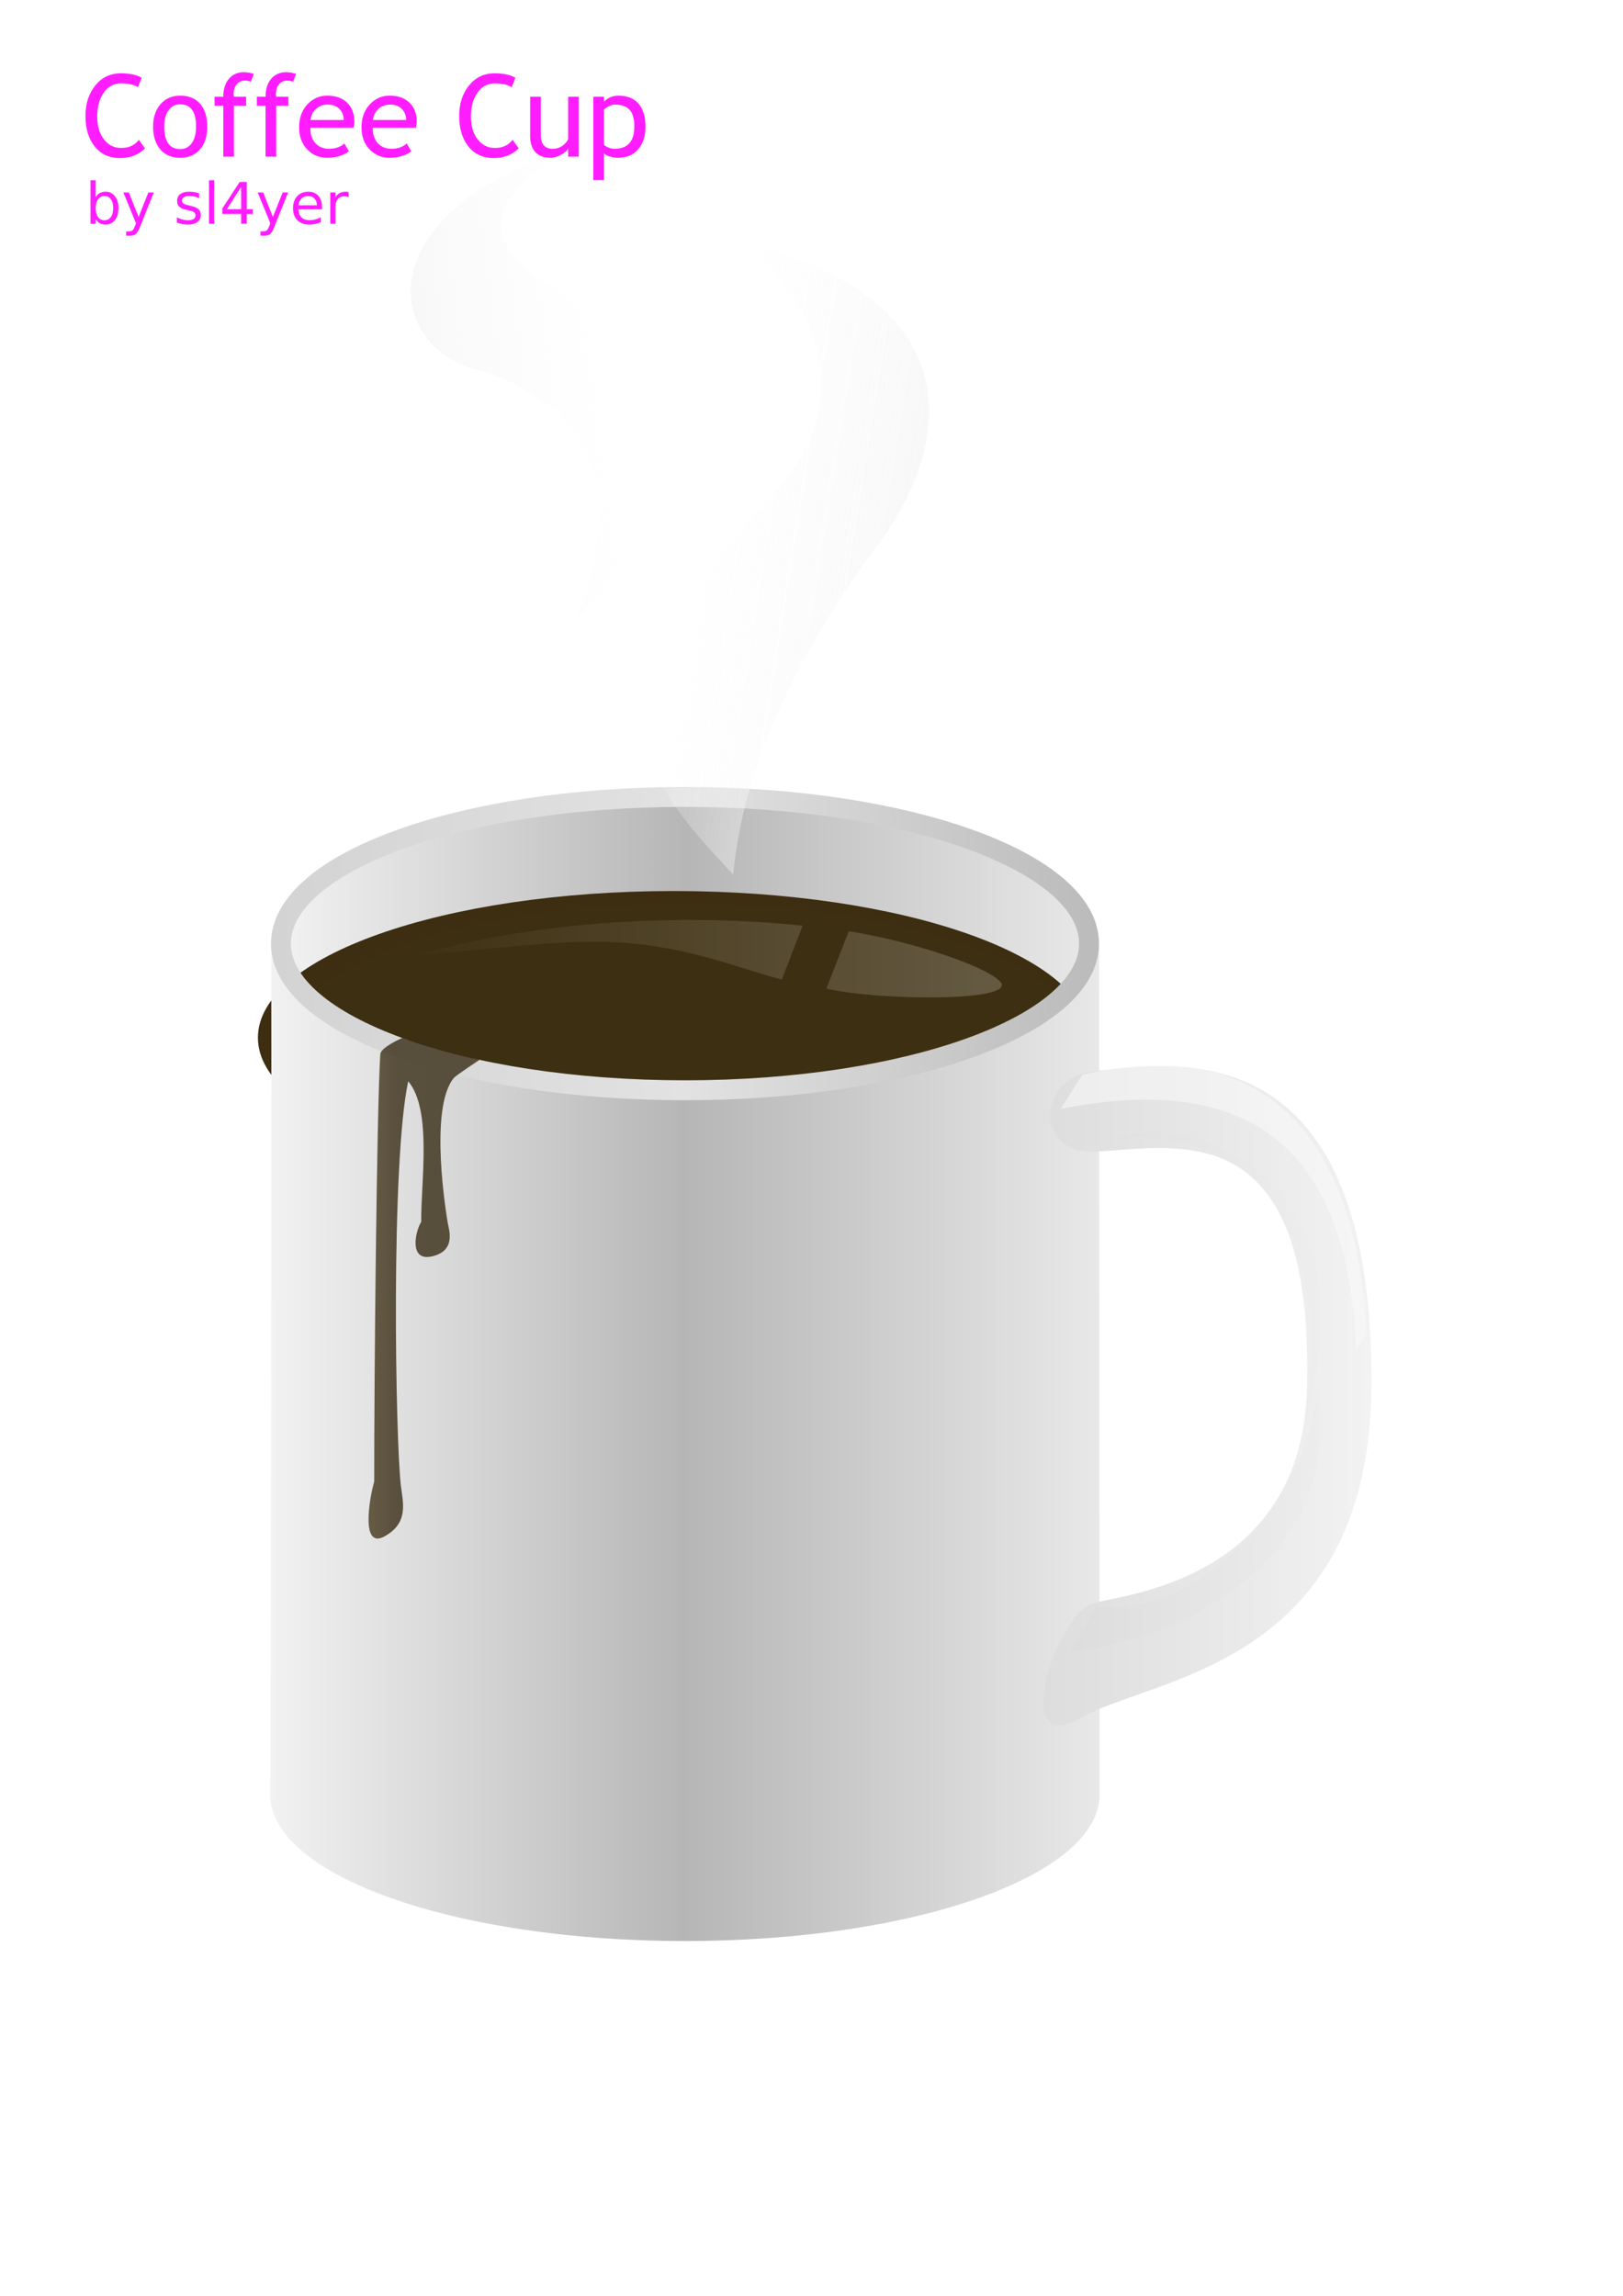 <?xml version="1.0" encoding="UTF-8" standalone="no"?>
<!-- Created with Inkscape (http://www.inkscape.org/) -->
<svg
   xmlns:dc="http://purl.org/dc/elements/1.1/"
   xmlns:cc="http://creativecommons.org/ns#"
   xmlns:rdf="http://www.w3.org/1999/02/22-rdf-syntax-ns#"
   xmlns:svg="http://www.w3.org/2000/svg"
   xmlns="http://www.w3.org/2000/svg"
   xmlns:xlink="http://www.w3.org/1999/xlink"
   xmlns:sodipodi="http://sodipodi.sourceforge.net/DTD/sodipodi-0.dtd"
   xmlns:inkscape="http://www.inkscape.org/namespaces/inkscape"
   version="1.0"
   width="210mm"
   height="297mm"
   id="svg2"
   sodipodi:version="0.32"
   inkscape:version="0.46dev+devel"
   sodipodi:docname="sl4yerPL_Coffee_Cup_no_background.svg"
   inkscape:output_extension="org.inkscape.output.svg.inkscape">
  <sodipodi:namedview
     inkscape:window-height="643"
     inkscape:window-width="1027"
     inkscape:pageshadow="2"
     inkscape:pageopacity="0.0"
     guidetolerance="10.0"
     gridtolerance="10.0"
     objecttolerance="10.0"
     borderopacity="1.0"
     bordercolor="#666666"
     pagecolor="#ffffff"
     id="base"
     showgrid="false"
     inkscape:zoom="0.41050506"
     inkscape:cx="-1.8823769"
     inkscape:cy="526.18109"
     inkscape:window-x="110"
     inkscape:window-y="123"
     inkscape:current-layer="svg2" />
  <defs
     id="defs4">
    <linearGradient
       id="linearGradient7313">
      <stop
         style="stop-color:#3d2e11;stop-opacity:1"
         offset="0"
         id="stop7315" />
      <stop
         style="stop-color:#2e220b;stop-opacity:1"
         offset="1"
         id="stop7317" />
    </linearGradient>
    <linearGradient
       id="linearGradient7119">
      <stop
         style="stop-color:#3d2f11;stop-opacity:1"
         offset="0"
         id="stop7121" />
      <stop
         style="stop-color:#3d2f11;stop-opacity:1"
         offset="1"
         id="stop7123" />
    </linearGradient>
    <linearGradient
       id="linearGradient6943">
      <stop
         style="stop-color:#f5f5f5;stop-opacity:1"
         offset="0"
         id="stop6945" />
      <stop
         style="stop-color:#ffffff;stop-opacity:0"
         offset="1"
         id="stop6947" />
    </linearGradient>
    <linearGradient
       id="linearGradient6888">
      <stop
         style="stop-color:#000000;stop-opacity:1"
         offset="0"
         id="stop6890" />
      <stop
         style="stop-color:#000000;stop-opacity:0"
         offset="1"
         id="stop6892" />
    </linearGradient>
    <linearGradient
       id="linearGradient6806">
      <stop
         style="stop-color:#dddddd;stop-opacity:1"
         offset="0"
         id="stop6808" />
      <stop
         style="stop-color:#f2f2f2;stop-opacity:1"
         offset="1"
         id="stop6810" />
    </linearGradient>
    <linearGradient
       id="linearGradient6444">
      <stop
         style="stop-color:#ffffff;stop-opacity:0"
         offset="0"
         id="stop6446" />
      <stop
         style="stop-color:#ffffff;stop-opacity:0.309"
         offset="1"
         id="stop6448" />
    </linearGradient>
    <linearGradient
       id="linearGradient6404">
      <stop
         style="stop-color:#000000;stop-opacity:1"
         offset="0"
         id="stop6406" />
      <stop
         style="stop-color:#000000;stop-opacity:1"
         offset="0.12"
         id="stop6416" />
      <stop
         style="stop-color:#ffffff;stop-opacity:1"
         offset="0.17"
         id="stop6412" />
      <stop
         style="stop-color:#ffffff;stop-opacity:1"
         offset="0.611"
         id="stop6414" />
      <stop
         style="stop-color:#ffffff;stop-opacity:1"
         offset="0.85"
         id="stop6418" />
      <stop
         style="stop-color:#000000;stop-opacity:1"
         offset="0.91"
         id="stop6420" />
      <stop
         style="stop-color:#000000;stop-opacity:1"
         offset="1"
         id="stop6408" />
    </linearGradient>
    <linearGradient
       id="linearGradient6092">
      <stop
         style="stop-color:#d3d3d3;stop-opacity:1"
         offset="0"
         id="stop6094" />
      <stop
         style="stop-color:#e2e2e2;stop-opacity:1"
         offset="0.5"
         id="stop6096" />
      <stop
         style="stop-color:#bbbbbb;stop-opacity:1"
         offset="1"
         id="stop6098" />
    </linearGradient>
    <linearGradient
       id="linearGradient6054">
      <stop
         style="stop-color:#f2f2f2;stop-opacity:1"
         offset="0"
         id="stop6056" />
      <stop
         style="stop-color:#b6b6b6;stop-opacity:1"
         offset="0.5"
         id="stop6062" />
      <stop
         style="stop-color:#e8e8e8;stop-opacity:1"
         offset="1"
         id="stop6058" />
    </linearGradient>
    <filter
       id="filter6386"
       height="1.724"
       y="-0.362"
       width="1.25"
       x="-0.125">
      <feGaussianBlur
         id="feGaussianBlur6388"
         stdDeviation="21.633"
         inkscape:collect="always" />
    </filter>
    <linearGradient
       x1="643"
       y1="414.862"
       x2="1169"
       y2="414.862"
       id="linearGradient6440"
       xlink:href="#linearGradient6404"
       gradientUnits="userSpaceOnUse" />
    <mask
       id="mask6436">
      <rect
         width="526"
         height="265"
         x="643"
         y="282.362"
         style="opacity:1;fill:url(#linearGradient6440);fill-opacity:1;stroke:none;stroke-width:10;stroke-miterlimit:4;stroke-dasharray:none;stroke-opacity:1"
         id="rect6438" />
    </mask>
    <filter
       id="filter6802"
       height="1.247"
       y="-0.123"
       width="1.162"
       x="-0.081">
      <feGaussianBlur
         id="feGaussianBlur6804"
         stdDeviation="4.265"
         inkscape:collect="always" />
    </filter>
    <filter
       id="filter6915">
      <feGaussianBlur
         id="feGaussianBlur6917"
         stdDeviation="2.983"
         inkscape:collect="always" />
    </filter>
    <filter
       id="filter6935">
      <feGaussianBlur
         id="feGaussianBlur6937"
         stdDeviation="4.257"
         inkscape:collect="always" />
    </filter>
    <filter
       id="filter6989"
       height="1.17"
       y="-0.085"
       width="1.382"
       x="-0.191">
      <feGaussianBlur
         id="feGaussianBlur6991"
         stdDeviation="11.01"
         inkscape:collect="always" />
    </filter>
    <filter
       id="filter7029"
       height="1.21"
       y="-0.105"
       width="1.396"
       x="-0.198">
      <feGaussianBlur
         id="feGaussianBlur7031"
         stdDeviation="10.031"
         inkscape:collect="always" />
    </filter>
    <linearGradient
       x1="476.266"
       y1="202.42"
       x2="351.888"
       y2="182.621"
       id="linearGradient7071"
       xlink:href="#linearGradient6943"
       gradientUnits="userSpaceOnUse"
       gradientTransform="translate(4,-8)" />
    <linearGradient
       x1="247.336"
       y1="98.475"
       x2="358.871"
       y2="98.475"
       id="linearGradient7073"
       xlink:href="#linearGradient6943"
       gradientUnits="userSpaceOnUse"
       gradientTransform="matrix(0.991,-0.133,0.133,0.991,-10.356,55.032)" />
    <linearGradient
       x1="550.216"
       y1="595.745"
       x2="728.678"
       y2="595.745"
       id="linearGradient7075"
       xlink:href="#linearGradient6806"
       gradientUnits="userSpaceOnUse"
       gradientTransform="matrix(0.899,0,0,1.059,55.496,-26.169)" />
    <linearGradient
       x1="152.357"
       y1="383.791"
       x2="578.061"
       y2="383.791"
       id="linearGradient7077"
       xlink:href="#linearGradient6054"
       gradientUnits="userSpaceOnUse"
       gradientTransform="matrix(0.93,0,0,1.001,35.501,-0.531)" />
    <linearGradient
       x1="152.084"
       y1="627.531"
       x2="578.135"
       y2="627.531"
       id="linearGradient7079"
       xlink:href="#linearGradient6054"
       gradientUnits="userSpaceOnUse"
       gradientTransform="matrix(0.953,0,0,1,26.869,-0.248)" />
    <linearGradient
       x1="152.851"
       y1="383.791"
       x2="577.568"
       y2="383.791"
       id="linearGradient7081"
       xlink:href="#linearGradient6092"
       gradientUnits="userSpaceOnUse"
       gradientTransform="matrix(0.948,0,0,1.001,28.654,-0.316)" />
    <linearGradient
       x1="205.5"
       y1="394.09"
       x2="534.5"
       y2="394.09"
       id="linearGradient7083"
       xlink:href="#linearGradient6444"
       gradientUnits="userSpaceOnUse"
       gradientTransform="matrix(0.953,0,0,0.861,30.205,52.017)" />
    <linearGradient
       x1="177.395"
       y1="436.052"
       x2="572.568"
       y2="436.052"
       id="linearGradient7125"
       xlink:href="#linearGradient7119"
       gradientUnits="userSpaceOnUse" />
    <linearGradient
       x1="182.726"
       y1="612.369"
       x2="193.051"
       y2="612.369"
       id="linearGradient7319"
       xlink:href="#linearGradient7313"
       gradientUnits="userSpaceOnUse"
       gradientTransform="matrix(1,0,0,1.167,0,-84.677)" />
    <filter
       id="filter8951"
       height="1.379"
       y="-0.19"
       width="1.131"
       x="-0.066">
      <feGaussianBlur
         id="feGaussianBlur8953"
         stdDeviation="11.332"
         inkscape:collect="always" />
    </filter>
    <linearGradient
       inkscape:collect="always"
       xlink:href="#linearGradient7313"
       id="linearGradient2398"
       gradientUnits="userSpaceOnUse"
       gradientTransform="matrix(1,0,0,1.167,0,-84.677)"
       x1="182.726"
       y1="612.369"
       x2="193.051"
       y2="612.369" />
  </defs>
  <g
     id="g7057"
     transform="translate(-40,77.657)">
    <path
       id="path6072"
       style="opacity:1;fill:url(#linearGradient7077);fill-opacity:1;stroke:none;stroke-width:9.975;stroke-miterlimit:4;stroke-dasharray:none;stroke-opacity:1"
       d="M 374.982,311.984 C 484.444,311.984 572.568,343.971 572.568,383.704 C 572.568,423.437 484.444,455.425 374.982,455.425 C 265.519,455.425 177.395,423.437 177.395,383.704 C 177.395,343.971 265.519,311.984 374.982,311.984 z" />
    <path
       id="path6120"
       mask="url(#mask6436)"
       style="opacity:1;fill:#3d2e11;fill-opacity:1;stroke:none;stroke-width:9.975;stroke-miterlimit:4;stroke-dasharray:none;stroke-opacity:1;filter:url(#filter8951)"
       transform="matrix(0.981,0,0,1,-520.473,-6.42)"
       d="M 907.166,364.426 C 1021.991,364.426 1114.431,396.4 1114.431,436.117 C 1114.431,475.833 1021.991,507.807 907.166,507.807 C 792.341,507.807 699.901,475.833 699.901,436.117 C 699.901,396.4 792.341,364.426 907.166,364.426 z" />
    <path
       id="path6100"
       style="opacity:1;fill:url(#linearGradient7125);fill-opacity:1;stroke:none;stroke-width:9.975;stroke-miterlimit:4;stroke-dasharray:none;stroke-opacity:1"
       d="M 374.982,364.331 C 484.444,364.331 572.568,396.319 572.568,436.052 C 572.568,475.785 484.444,507.773 374.982,507.773 C 265.519,507.773 177.395,475.785 177.395,436.052 C 177.395,396.319 265.519,364.331 374.982,364.331 z" />
    <path
       id="path2167"
       style="opacity:1;fill:url(#linearGradient7079);fill-opacity:1;stroke:none;stroke-width:0.582;stroke-miterlimit:4;stroke-opacity:1"
       d="M 172.575,383.695 C 172.899,383.737 172.544,800.713 172.128,799.714 C 172.128,839.418 262.559,871.4 374.913,871.4 C 487.266,871.4 577.728,839.418 577.728,799.714 L 577.46,383.695 L 572.574,383.695 C 572.574,423.428 484.435,455.412 374.972,455.412 C 265.51,455.412 177.401,423.428 177.401,383.695 L 172.575,383.695 z" />
    <path
       id="path6110"
       style="opacity:1;fill:none;fill-opacity:1;stroke:url(#linearGradient7081);stroke-width:9.741;stroke-miterlimit:4;stroke-dasharray:none;stroke-opacity:1"
       d="M 374.982,311.984 C 484.444,311.984 572.568,343.971 572.568,383.704 C 572.568,423.437 484.444,455.425 374.982,455.425 C 265.519,455.425 177.395,423.437 177.395,383.704 C 177.395,343.971 265.519,311.984 374.982,311.984 z" />
    <path
       id="path6442"
       style="opacity:0.69;fill:url(#linearGradient7083);fill-opacity:1;fill-rule:evenodd;stroke:none;stroke-width:1px;stroke-linecap:butt;stroke-linejoin:miter;stroke-opacity:1"
       d="M 455.084,377.634 C 487.113,382.8 521.065,394.702 528.268,401.494 C 541.601,412.314 470.938,411.844 444.105,405.739 M 422.32,401.346 C 413.813,398.969 405.904,396.453 398.234,394.103 C 340.369,376.37 320.094,383.391 245.085,389.048 C 300.932,373.003 371.959,368.582 432.528,374.943" />
  </g>
  <g
     id="g7051"
     transform="translate(-40,77.657)">
    <path
       id="path6490"
       style="fill:url(#linearGradient7075);fill-opacity:1;fill-rule:evenodd;stroke:none;stroke-width:1px;stroke-linecap:butt;stroke-linejoin:miter;stroke-opacity:1"
       d="M 576.206,485.437 C 617.7,482.95 682.884,467.747 679.125,601.645 C 676.345,699.625 580.184,702.527 572.718,706.855 C 554.084,717.657 534.961,782.009 568.904,762.151 C 602.846,742.294 709.428,737.645 710.659,600.768 C 712.224,426.771 616.117,441.017 574.408,446.252 C 546.984,449.694 545.803,487.26 576.206,485.437 z" />
    <path
       id="path6666"
       style="opacity:0.743;fill:#fbfbfb;fill-opacity:1;fill-rule:evenodd;stroke:none;stroke-width:1px;stroke-linecap:butt;stroke-linejoin:miter;stroke-opacity:1;filter:url(#filter6935)"
       transform="matrix(0.899,0,0,1.059,55.496,-26.169)"
       d="M 571.5,447.612 C 684.967,424.667 722.239,493.653 726,567.362 L 720.5,574.862 C 716.766,499.875 682.256,442.7 559.75,463.362 L 571.5,447.612 z" />
    <path
       id="path6724"
       style="opacity:0.09;fill:#000000;fill-opacity:1;fill-rule:evenodd;stroke:none;stroke-width:1px;stroke-linecap:butt;stroke-linejoin:miter;stroke-opacity:1;filter:url(#filter6802)"
       transform="matrix(0.899,0,0,1.059,55.496,-26.169)"
       d="M 579,693.362 L 565,713.862 C 645.71,706.1 712.363,660.155 699.5,593.362 C 692.863,643.691 636.847,698.286 579,693.362 z" />
    <path
       id="path6814"
       style="opacity:0.078;fill:#000000;fill-opacity:1;fill-rule:evenodd;stroke:none;stroke-width:1px;stroke-linecap:butt;stroke-linejoin:miter;stroke-opacity:1;filter:url(#filter6915)"
       transform="matrix(0.899,0,0,1.192,51.899,-94.083)"
       d="M 604,478.862 L 575.5,483.084 C 676.161,468.069 712.028,524.852 696.5,595.465 C 730.28,508.314 656.236,473.571 604,478.862 z" />
  </g>
  <g
     id="g7065"
     style="opacity:0.751"
     transform="translate(-40,77.657)">
    <path
       id="path6939"
       style="opacity:0.959;fill:url(#linearGradient7071);fill-opacity:1;fill-rule:evenodd;stroke:none;stroke-width:1px;stroke-linecap:butt;stroke-linejoin:miter;stroke-opacity:1;filter:url(#filter6989)"
       d="M 398.566,349.983 C 356.606,304.525 320.056,269.553 419.779,161.893 C 461.837,116.487 437.437,61.847 395.737,38.856 C 511.172,64.202 509.987,133.807 469.276,188.763 C 435.213,234.745 403.993,291.135 398.566,349.983 z" />
    <path
       id="path6941"
       style="fill:url(#linearGradient7073);fill-opacity:1;fill-rule:evenodd;stroke:none;stroke-width:0.733px;stroke-linecap:butt;stroke-linejoin:miter;stroke-opacity:1;filter:url(#filter7029)"
       d="M 322.266,224.893 C 353.751,191.666 400.797,117.394 307.88,61.099 C 268.692,37.357 285.108,14.553 318.258,-4.556 C 223.278,24.325 225.449,89.282 272.521,102.955 C 347.285,124.671 337.26,186.71 322.266,224.893 z" />
  </g>
  <path
     id="path7311"
     style="opacity:0.759;fill:url(#linearGradient2398);fill-opacity:1;fill-rule:evenodd;stroke:none;stroke-width:1px;stroke-linecap:butt;stroke-linejoin:miter;stroke-opacity:1"
     d="M 196.75,507.5 C 196.75,507.5 186.174,512.013 185.969,515.469 C 184.189,545.408 182.967,674.193 183,724.375 C 180.5,733.272 176.453,757.535 188,751.219 C 200.246,744.521 196.927,734.246 196,726.125 C 193.413,703.466 191.05,568.88 199.625,528.688 C 211.457,542.57 205.746,578.354 206,597.469 C 203.5,600.913 199.453,616.789 211,614.344 C 223.246,611.75 219.535,601.283 219,598.125 C 218.533,595.372 209.387,541.745 222.077,526.893 C 222.958,525.862 234.521,518.172 234.521,518.172 L 211.812,512.375 C 211.815,512.373 211.875,512.312 211.875,512.312 L 196.75,507.5 z" />
  <path
     style="fill:#ff1dff;fill-opacity:1"
     d="M 69.276,38.009 L 67.444,42.685 C 65.694,41.409 62.941,40.771 59.186,40.771 C 55.668,40.771 52.847,42.284 50.723,45.31 C 48.599,48.336 47.538,52.237 47.538,57.013 C 47.538,61.57 48.627,65.266 50.805,68.101 C 52.984,70.936 55.795,72.353 59.241,72.353 C 62.996,72.353 65.885,71.022 67.909,68.361 L 70.916,72.544 C 67.745,75.698 63.661,77.275 58.666,77.275 C 53.435,77.275 49.315,75.388 46.307,71.615 C 43.299,67.841 41.795,62.865 41.795,56.685 C 41.795,50.706 43.4,45.738 46.608,41.783 C 49.816,37.827 53.963,35.849 59.049,35.849 C 63.406,35.849 66.815,36.569 69.276,38.009 L 69.276,38.009 z M 74.854,61.88 C 74.854,57.359 76.071,53.709 78.504,50.929 C 80.938,48.149 84.142,46.759 88.116,46.759 C 92.308,46.759 95.562,48.094 97.877,50.765 C 100.192,53.436 101.35,57.141 101.35,61.88 C 101.35,66.602 100.165,70.325 97.795,73.05 C 95.426,75.775 92.199,77.138 88.116,77.138 C 83.941,77.138 80.687,75.762 78.354,73.009 C 76.021,70.257 74.854,66.547 74.854,61.88 L 74.854,61.88 z M 80.323,61.88 C 80.323,69.227 82.92,72.9 88.116,72.9 C 90.54,72.9 92.441,71.915 93.817,69.947 C 95.193,67.978 95.881,65.289 95.881,61.88 C 95.881,54.625 93.293,50.997 88.116,50.997 C 85.746,50.997 83.855,51.964 82.442,53.896 C 81.029,55.828 80.323,58.49 80.323,61.88 L 80.323,61.88 z M 122.678,39.951 C 121.621,39.586 120.636,39.404 119.725,39.404 C 118.139,39.404 116.831,40.005 115.801,41.208 C 114.771,42.412 114.256,43.934 114.256,45.775 C 114.256,46.267 114.302,46.777 114.393,47.306 L 120.354,47.306 L 120.354,51.681 L 114.393,51.681 L 114.393,76.591 L 109.198,76.591 L 109.198,51.681 L 104.932,51.681 L 104.932,47.306 L 109.198,47.306 C 109.198,43.569 110.118,40.634 111.959,38.501 C 113.801,36.369 116.234,35.302 119.26,35.302 C 120.773,35.302 122.396,35.576 124.127,36.122 L 122.678,39.951 z M 143.35,39.951 C 142.293,39.586 141.308,39.404 140.397,39.404 C 138.811,39.404 137.503,40.005 136.473,41.208 C 135.443,42.412 134.928,43.934 134.928,45.775 C 134.928,46.267 134.974,46.777 135.065,47.306 L 141.026,47.306 L 141.026,51.681 L 135.065,51.681 L 135.065,76.591 L 129.87,76.591 L 129.87,51.681 L 125.604,51.681 L 125.604,47.306 L 129.87,47.306 C 129.87,43.569 130.79,40.634 132.631,38.501 C 134.472,36.369 136.906,35.302 139.932,35.302 C 141.445,35.302 143.067,35.576 144.799,36.122 L 143.35,39.951 z M 172.854,62.454 L 151.745,62.454 C 151.745,65.882 152.683,68.516 154.561,70.357 C 156.22,71.961 158.353,72.763 160.959,72.763 C 163.931,72.763 166.41,71.897 168.397,70.165 L 170.584,73.912 C 169.782,74.714 168.552,75.406 166.893,75.99 C 164.815,76.755 162.5,77.138 159.948,77.138 C 156.265,77.138 153.139,75.889 150.569,73.392 C 147.707,70.639 146.276,66.939 146.276,62.29 C 146.276,57.46 147.743,53.586 150.678,50.669 C 153.303,48.063 156.411,46.759 160.002,46.759 C 164.177,46.759 167.449,47.935 169.819,50.287 C 172.116,52.547 173.264,55.546 173.264,59.283 C 173.264,60.431 173.127,61.488 172.854,62.454 L 172.854,62.454 z M 160.248,51.134 C 157.933,51.134 155.992,51.882 154.424,53.376 C 152.929,54.798 152.082,56.566 151.881,58.681 L 168.096,58.681 C 168.096,56.585 167.44,54.835 166.127,53.431 C 164.687,51.9 162.728,51.134 160.248,51.134 L 160.248,51.134 z M 203.37,62.454 L 182.26,62.454 C 182.26,65.882 183.199,68.516 185.077,70.357 C 186.735,71.961 188.868,72.763 191.475,72.763 C 194.446,72.763 196.926,71.897 198.913,70.165 L 201.1,73.912 C 200.298,74.714 199.067,75.406 197.409,75.99 C 195.331,76.755 193.015,77.138 190.463,77.138 C 186.781,77.138 183.655,75.889 181.084,73.392 C 178.222,70.639 176.791,66.939 176.791,62.29 C 176.791,57.46 178.259,53.586 181.194,50.669 C 183.819,48.063 186.927,46.759 190.518,46.759 C 194.692,46.759 197.965,47.935 200.334,50.287 C 202.631,52.547 203.78,55.546 203.78,59.283 C 203.78,60.431 203.643,61.488 203.37,62.454 L 203.37,62.454 z M 190.764,51.134 C 188.449,51.134 186.508,51.882 184.94,53.376 C 183.445,54.798 182.597,56.566 182.397,58.681 L 198.612,58.681 C 198.612,56.585 197.956,54.835 196.643,53.431 C 195.203,51.9 193.243,51.134 190.764,51.134 L 190.764,51.134 z M 252.041,38.009 L 250.209,42.685 C 248.459,41.409 245.707,40.771 241.952,40.771 C 238.433,40.771 235.612,42.284 233.489,45.31 C 231.365,48.336 230.303,52.237 230.303,57.013 C 230.303,61.57 231.392,65.266 233.571,68.101 C 235.749,70.936 238.561,72.353 242.006,72.353 C 245.761,72.353 248.651,71.022 250.674,68.361 L 253.682,72.544 C 250.51,75.698 246.427,77.275 241.432,77.275 C 236.2,77.275 232.081,75.388 229.073,71.615 C 226.065,67.841 224.561,62.865 224.561,56.685 C 224.561,50.706 226.165,45.738 229.373,41.783 C 232.582,37.827 236.729,35.849 241.815,35.849 C 246.172,35.849 249.58,36.569 252.041,38.009 L 252.041,38.009 z M 264.456,47.306 L 264.456,65.982 C 264.456,70.503 266.415,72.763 270.334,72.763 C 272.048,72.763 273.616,72.271 275.038,71.287 C 276.459,70.302 277.398,69.163 277.854,67.869 L 277.854,47.306 L 283.049,47.306 L 283.049,76.591 L 277.854,76.591 L 277.854,72.544 C 277.271,73.693 276.099,74.746 274.34,75.703 C 272.581,76.66 270.863,77.138 269.186,77.138 C 265.978,77.138 263.521,76.218 261.817,74.376 C 260.112,72.535 259.26,69.919 259.26,66.529 L 259.26,47.306 L 264.456,47.306 z M 295.354,74.978 L 295.354,88.076 L 290.159,88.076 L 290.159,47.306 L 295.354,47.306 L 295.354,49.712 C 297.323,47.744 299.702,46.759 302.491,46.759 C 306.647,46.759 309.883,48.053 312.198,50.642 C 314.513,53.231 315.67,57.022 315.67,62.017 C 315.67,66.465 314.504,70.097 312.17,72.913 C 309.837,75.73 306.465,77.138 302.053,77.138 C 300.814,77.138 299.487,76.919 298.075,76.482 C 296.662,76.044 295.755,75.543 295.354,74.978 L 295.354,74.978 z M 295.354,53.622 L 295.354,70.685 C 295.682,71.177 296.375,71.647 297.432,72.093 C 298.489,72.54 299.519,72.763 300.522,72.763 C 306.975,72.763 310.202,69.117 310.202,61.826 C 310.202,58.125 309.436,55.418 307.905,53.704 C 306.373,51.991 303.922,51.134 300.549,51.134 C 299.82,51.134 298.927,51.389 297.87,51.9 C 296.812,52.41 295.974,52.984 295.354,53.622 L 295.354,53.622 z"
     id="text7344" />
  <path
     style="fill:#ff1dff;fill-opacity:1"
     d="M 55.349,101.769 C 55.349,99.919 54.968,98.467 54.207,97.414 C 53.446,96.362 52.4,95.835 51.07,95.835 C 49.739,95.835 48.693,96.362 47.932,97.414 C 47.171,98.467 46.79,99.919 46.79,101.769 C 46.79,103.619 47.171,105.071 47.932,106.123 C 48.693,107.176 49.739,107.702 51.07,107.702 C 52.4,107.702 53.446,107.176 54.207,106.123 C 54.968,105.071 55.349,103.619 55.349,101.769 L 55.349,101.769 z M 46.79,96.423 C 47.319,95.512 47.987,94.835 48.793,94.393 C 49.6,93.951 50.564,93.73 51.685,93.73 C 53.544,93.73 55.055,94.468 56.217,95.945 C 57.379,97.421 57.96,99.363 57.96,101.769 C 57.96,104.175 57.379,106.117 56.217,107.593 C 55.055,109.07 53.544,109.808 51.685,109.808 C 50.564,109.808 49.6,109.587 48.793,109.145 C 47.987,108.703 47.319,108.026 46.79,107.115 L 46.79,109.411 L 44.261,109.411 L 44.261,88.138 L 46.79,88.138 L 46.79,96.423 z M 68.501,110.833 C 67.79,112.656 67.098,113.846 66.423,114.402 C 65.749,114.958 64.846,115.236 63.716,115.236 L 61.706,115.236 L 61.706,113.13 L 63.183,113.13 C 63.876,113.13 64.413,112.966 64.796,112.638 C 65.179,112.31 65.603,111.535 66.068,110.314 L 66.519,109.165 L 60.326,94.099 L 62.992,94.099 L 67.777,106.076 L 72.562,94.099 L 75.228,94.099 L 68.501,110.833 z M 97.376,94.55 L 97.376,96.929 C 96.665,96.564 95.927,96.291 95.162,96.109 C 94.396,95.926 93.603,95.835 92.783,95.835 C 91.534,95.835 90.597,96.027 89.973,96.409 C 89.349,96.792 89.037,97.367 89.037,98.132 C 89.037,98.716 89.26,99.174 89.706,99.506 C 90.153,99.839 91.051,100.156 92.4,100.456 L 93.261,100.648 C 95.048,101.031 96.317,101.571 97.069,102.268 C 97.821,102.965 98.197,103.938 98.197,105.187 C 98.197,106.609 97.634,107.734 96.508,108.564 C 95.383,109.393 93.835,109.808 91.867,109.808 C 91.046,109.808 90.192,109.728 89.303,109.569 C 88.414,109.409 87.478,109.17 86.494,108.851 L 86.494,106.253 C 87.423,106.736 88.339,107.099 89.242,107.34 C 90.144,107.582 91.037,107.702 91.921,107.702 C 93.106,107.702 94.018,107.5 94.656,107.094 C 95.294,106.688 95.613,106.117 95.613,105.378 C 95.613,104.695 95.383,104.171 94.922,103.806 C 94.462,103.441 93.453,103.091 91.894,102.753 L 91.019,102.548 C 89.46,102.22 88.335,101.716 87.642,101.037 C 86.949,100.358 86.603,99.426 86.603,98.242 C 86.603,96.801 87.113,95.689 88.134,94.906 C 89.155,94.122 90.604,93.73 92.482,93.73 C 93.411,93.73 94.286,93.798 95.107,93.935 C 95.927,94.072 96.684,94.277 97.376,94.55 L 97.376,94.55 z M 102.216,88.138 L 104.732,88.138 L 104.732,109.411 L 102.216,109.411 L 102.216,88.138 z M 117.925,91.406 L 110.953,102.302 L 117.925,102.302 L 117.925,91.406 z M 117.201,88.999 L 120.673,88.999 L 120.673,102.302 L 123.585,102.302 L 123.585,104.599 L 120.673,104.599 L 120.673,109.411 L 117.925,109.411 L 117.925,104.599 L 108.71,104.599 L 108.71,101.933 L 117.201,88.999 z M 134.181,110.833 C 133.47,112.656 132.777,113.846 132.103,114.402 C 131.428,114.958 130.526,115.236 129.396,115.236 L 127.386,115.236 L 127.386,113.13 L 128.863,113.13 C 129.555,113.13 130.093,112.966 130.476,112.638 C 130.859,112.31 131.283,111.535 131.747,110.314 L 132.199,109.165 L 126.005,94.099 L 128.671,94.099 L 133.456,106.076 L 138.242,94.099 L 140.908,94.099 L 134.181,110.833 z M 157.478,101.126 L 157.478,102.357 L 145.912,102.357 C 146.021,104.089 146.543,105.408 147.477,106.315 C 148.411,107.222 149.712,107.675 151.38,107.675 C 152.346,107.675 153.283,107.557 154.19,107.32 C 155.097,107.083 155.997,106.727 156.89,106.253 L 156.89,108.632 C 155.988,109.015 155.063,109.307 154.115,109.507 C 153.167,109.708 152.205,109.808 151.23,109.808 C 148.787,109.808 146.853,109.097 145.426,107.675 C 144,106.253 143.287,104.33 143.287,101.906 C 143.287,99.399 143.963,97.41 145.317,95.938 C 146.67,94.466 148.495,93.73 150.792,93.73 C 152.852,93.73 154.481,94.393 155.68,95.719 C 156.879,97.045 157.478,98.848 157.478,101.126 L 157.478,101.126 z M 154.962,100.388 C 154.944,99.012 154.559,97.913 153.807,97.093 C 153.055,96.273 152.059,95.863 150.82,95.863 C 149.416,95.863 148.293,96.259 147.45,97.052 C 146.606,97.845 146.121,98.962 145.994,100.402 L 154.962,100.388 z M 170.48,96.451 C 170.197,96.286 169.89,96.166 169.557,96.088 C 169.224,96.011 168.857,95.972 168.456,95.972 C 167.035,95.972 165.943,96.435 165.182,97.36 C 164.421,98.285 164.04,99.613 164.04,101.345 L 164.04,109.411 L 161.511,109.411 L 161.511,94.099 L 164.04,94.099 L 164.04,96.478 C 164.569,95.548 165.257,94.858 166.105,94.407 C 166.953,93.955 167.982,93.73 169.195,93.73 C 169.368,93.73 169.559,93.741 169.769,93.764 C 169.979,93.787 170.211,93.821 170.466,93.867 L 170.48,96.451 z"
     id="text7350" />
</svg>
